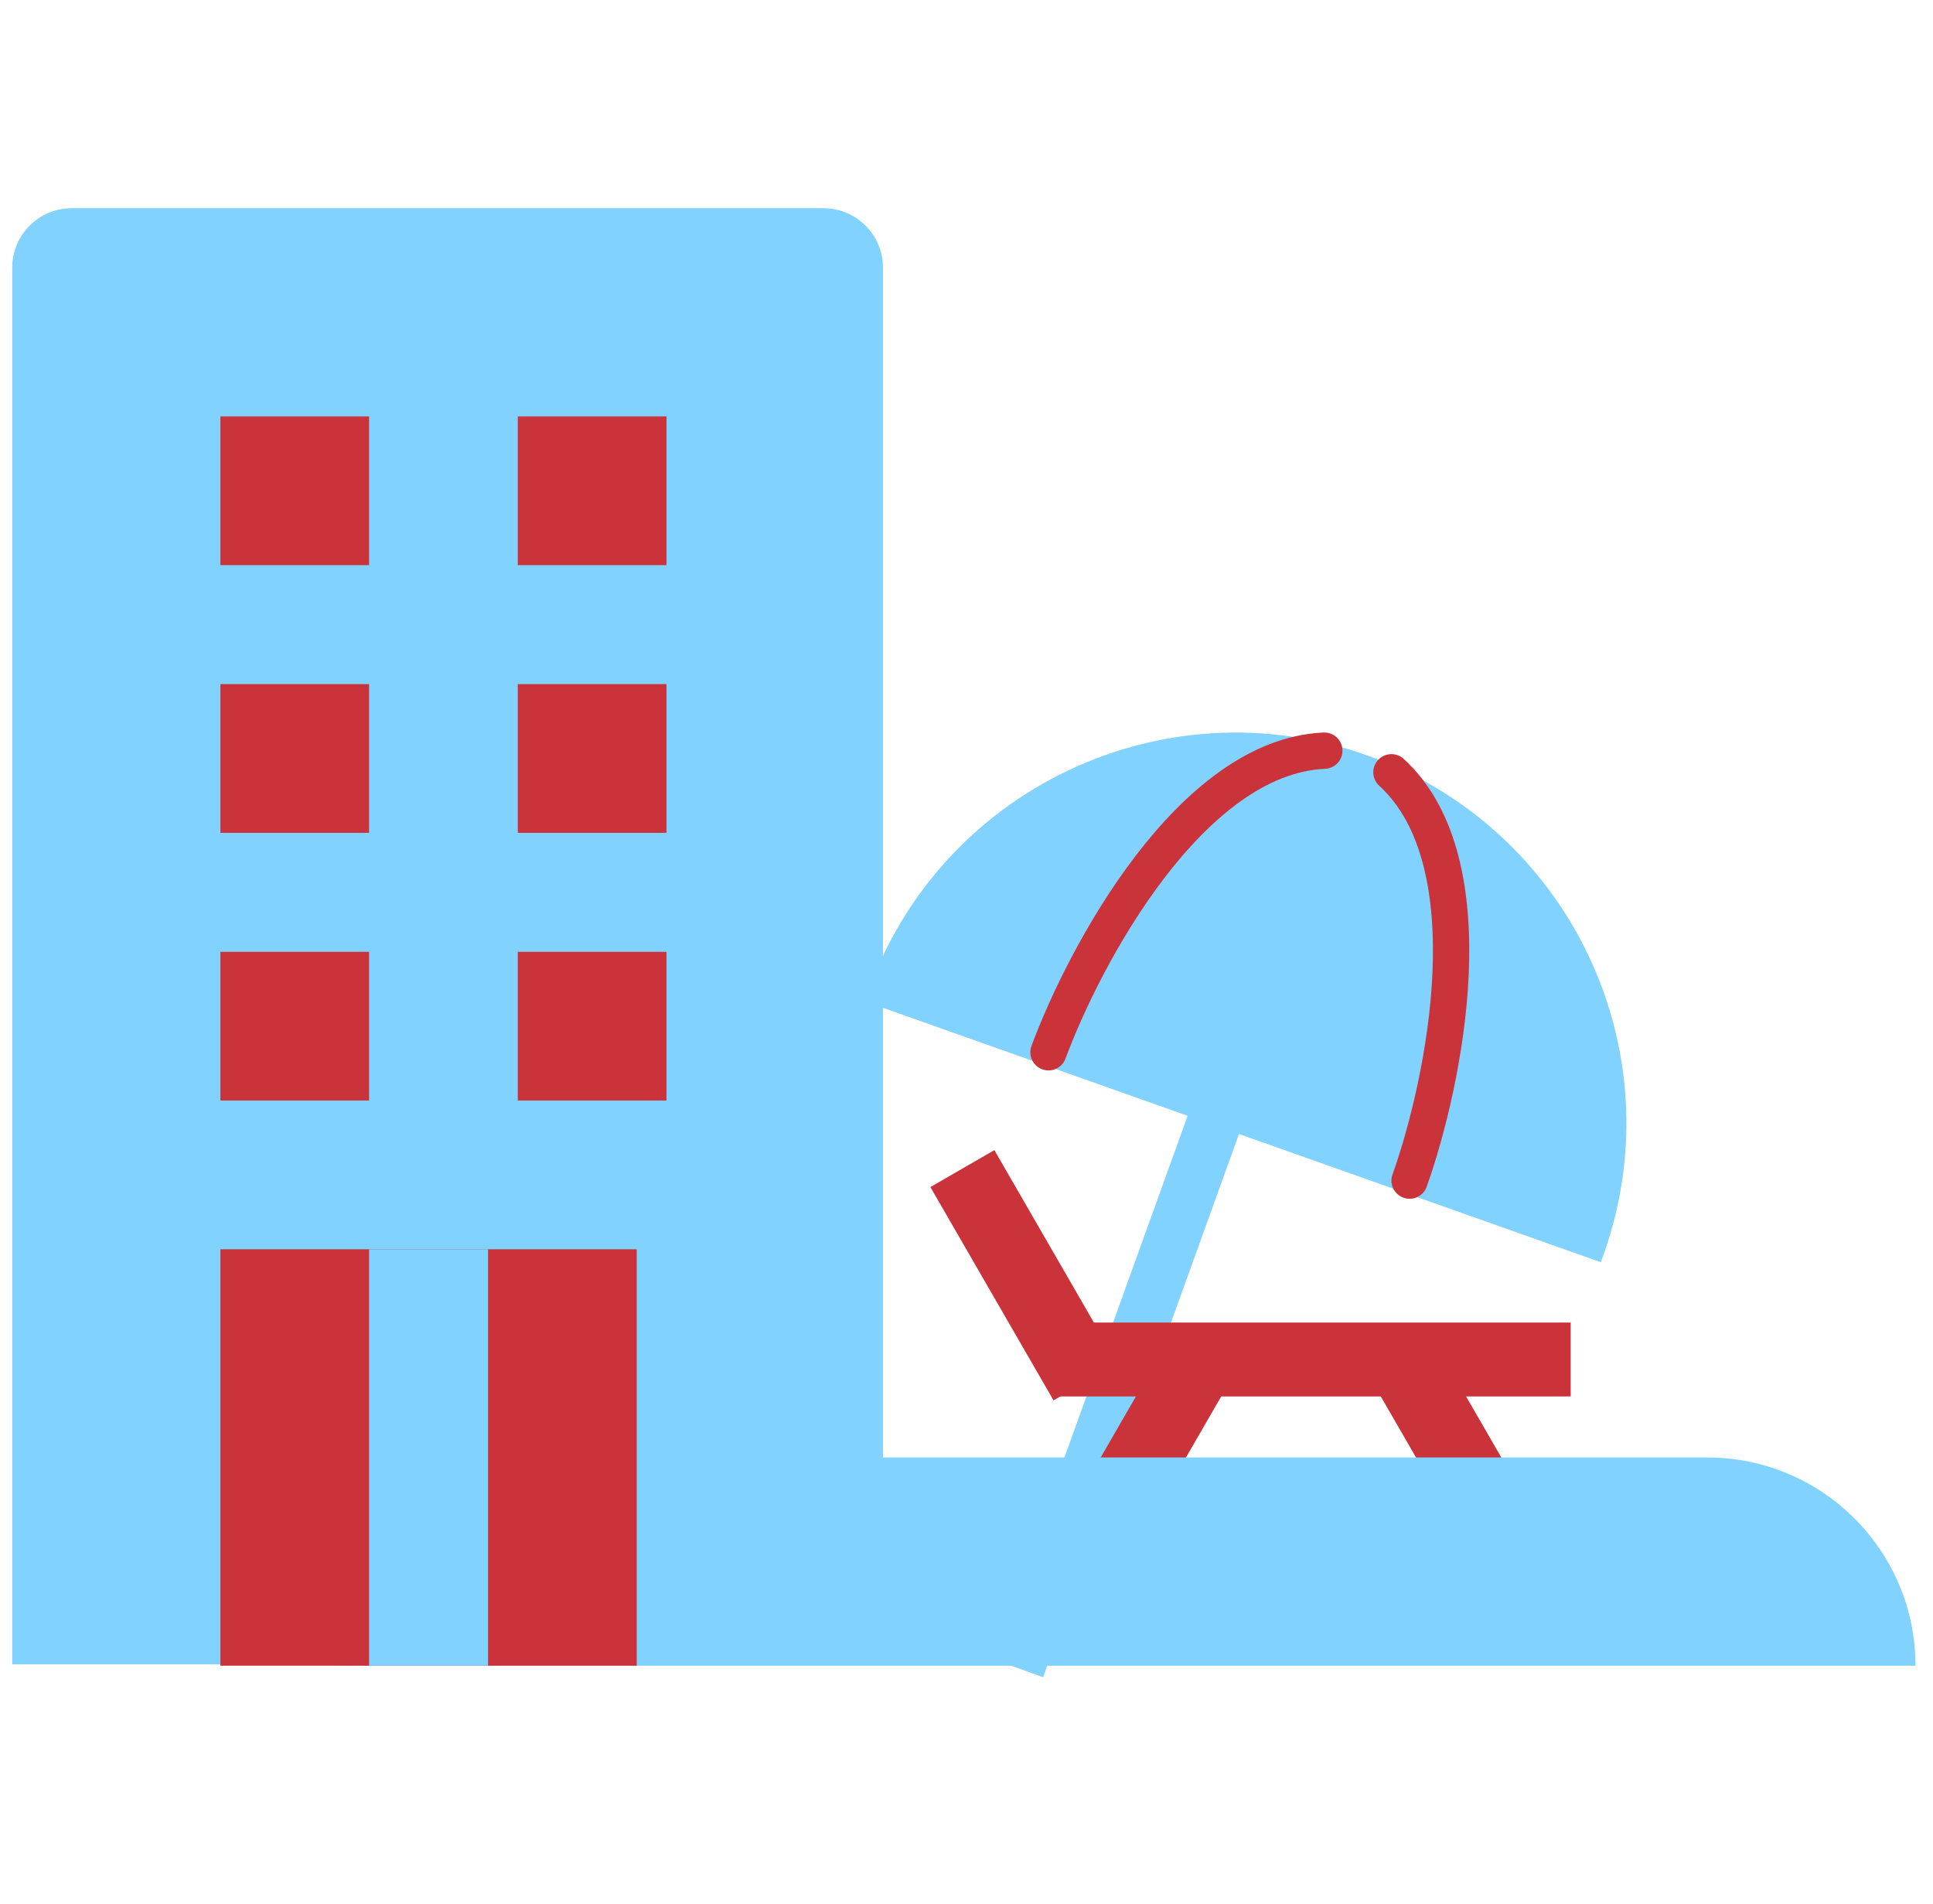 <?xml version="1.0" encoding="UTF-8"?> <svg xmlns="http://www.w3.org/2000/svg" width="65" height="64" viewBox="0 0 65 64" fill="none"><rect x="40.605" y="35.658" width="1.832" height="21.376" transform="rotate(19.834 40.605 35.658)" fill="#82D2FF"></rect><path d="M29.179 33.377C31.601 26.541 39.106 22.963 45.942 25.386C52.777 27.808 56.355 35.312 53.933 42.148L53.831 42.436L29.077 33.665L29.179 33.377Z" fill="#82D2FF"></path><path d="M47.4 39.692C48.577 36.379 50.103 28.995 46.789 25.964" stroke="#CB333B" stroke-width="1.221" stroke-linecap="round"></path><path d="M35.257 35.377C36.479 32.08 40.045 25.437 44.532 25.237" stroke="#CB333B" stroke-width="1.221" stroke-linecap="round"></path><rect x="35.426" y="44.464" width="17.391" height="2.484" fill="#CB333B"></rect><rect x="33.437" y="38.667" width="8.281" height="2.484" transform="rotate(60 33.437 38.667)" fill="#CB333B"></rect><rect x="48.343" y="45.292" width="5.797" height="2.484" transform="rotate(60 48.343 45.292)" fill="#CB333B"></rect><rect width="5.797" height="2.484" transform="matrix(-0.5 0.866 0.866 0.5 39.153 45.292)" fill="#CB333B"></rect><path d="M11.411 56C11.411 52.134 14.545 49 18.411 49H57.411C61.277 49 64.411 52.134 64.411 56H11.411Z" fill="#82D2FF"></path><path d="M27.691 7H2.411C1.306 7 0.411 7.895 0.411 9V55.955H29.691V9C29.691 7.895 28.795 7 27.691 7Z" fill="#82D2FF"></path><path d="M12.411 14H7.411V19H12.411V14Z" fill="#CB333B"></path><path d="M22.411 14H17.411V19H22.411V14Z" fill="#CB333B"></path><path d="M12.411 23H7.411V28H12.411V23Z" fill="#CB333B"></path><path d="M22.411 23H17.411V28H22.411V23Z" fill="#CB333B"></path><path d="M12.411 32H7.411V37H12.411V32Z" fill="#CB333B"></path><path d="M22.411 32H17.411V37H22.411V32Z" fill="#CB333B"></path><path d="M21.411 42H7.411V56H21.411V42Z" fill="#CB333B"></path><rect x="12.411" y="42" width="4" height="14" fill="#82D2FF"></rect></svg> 